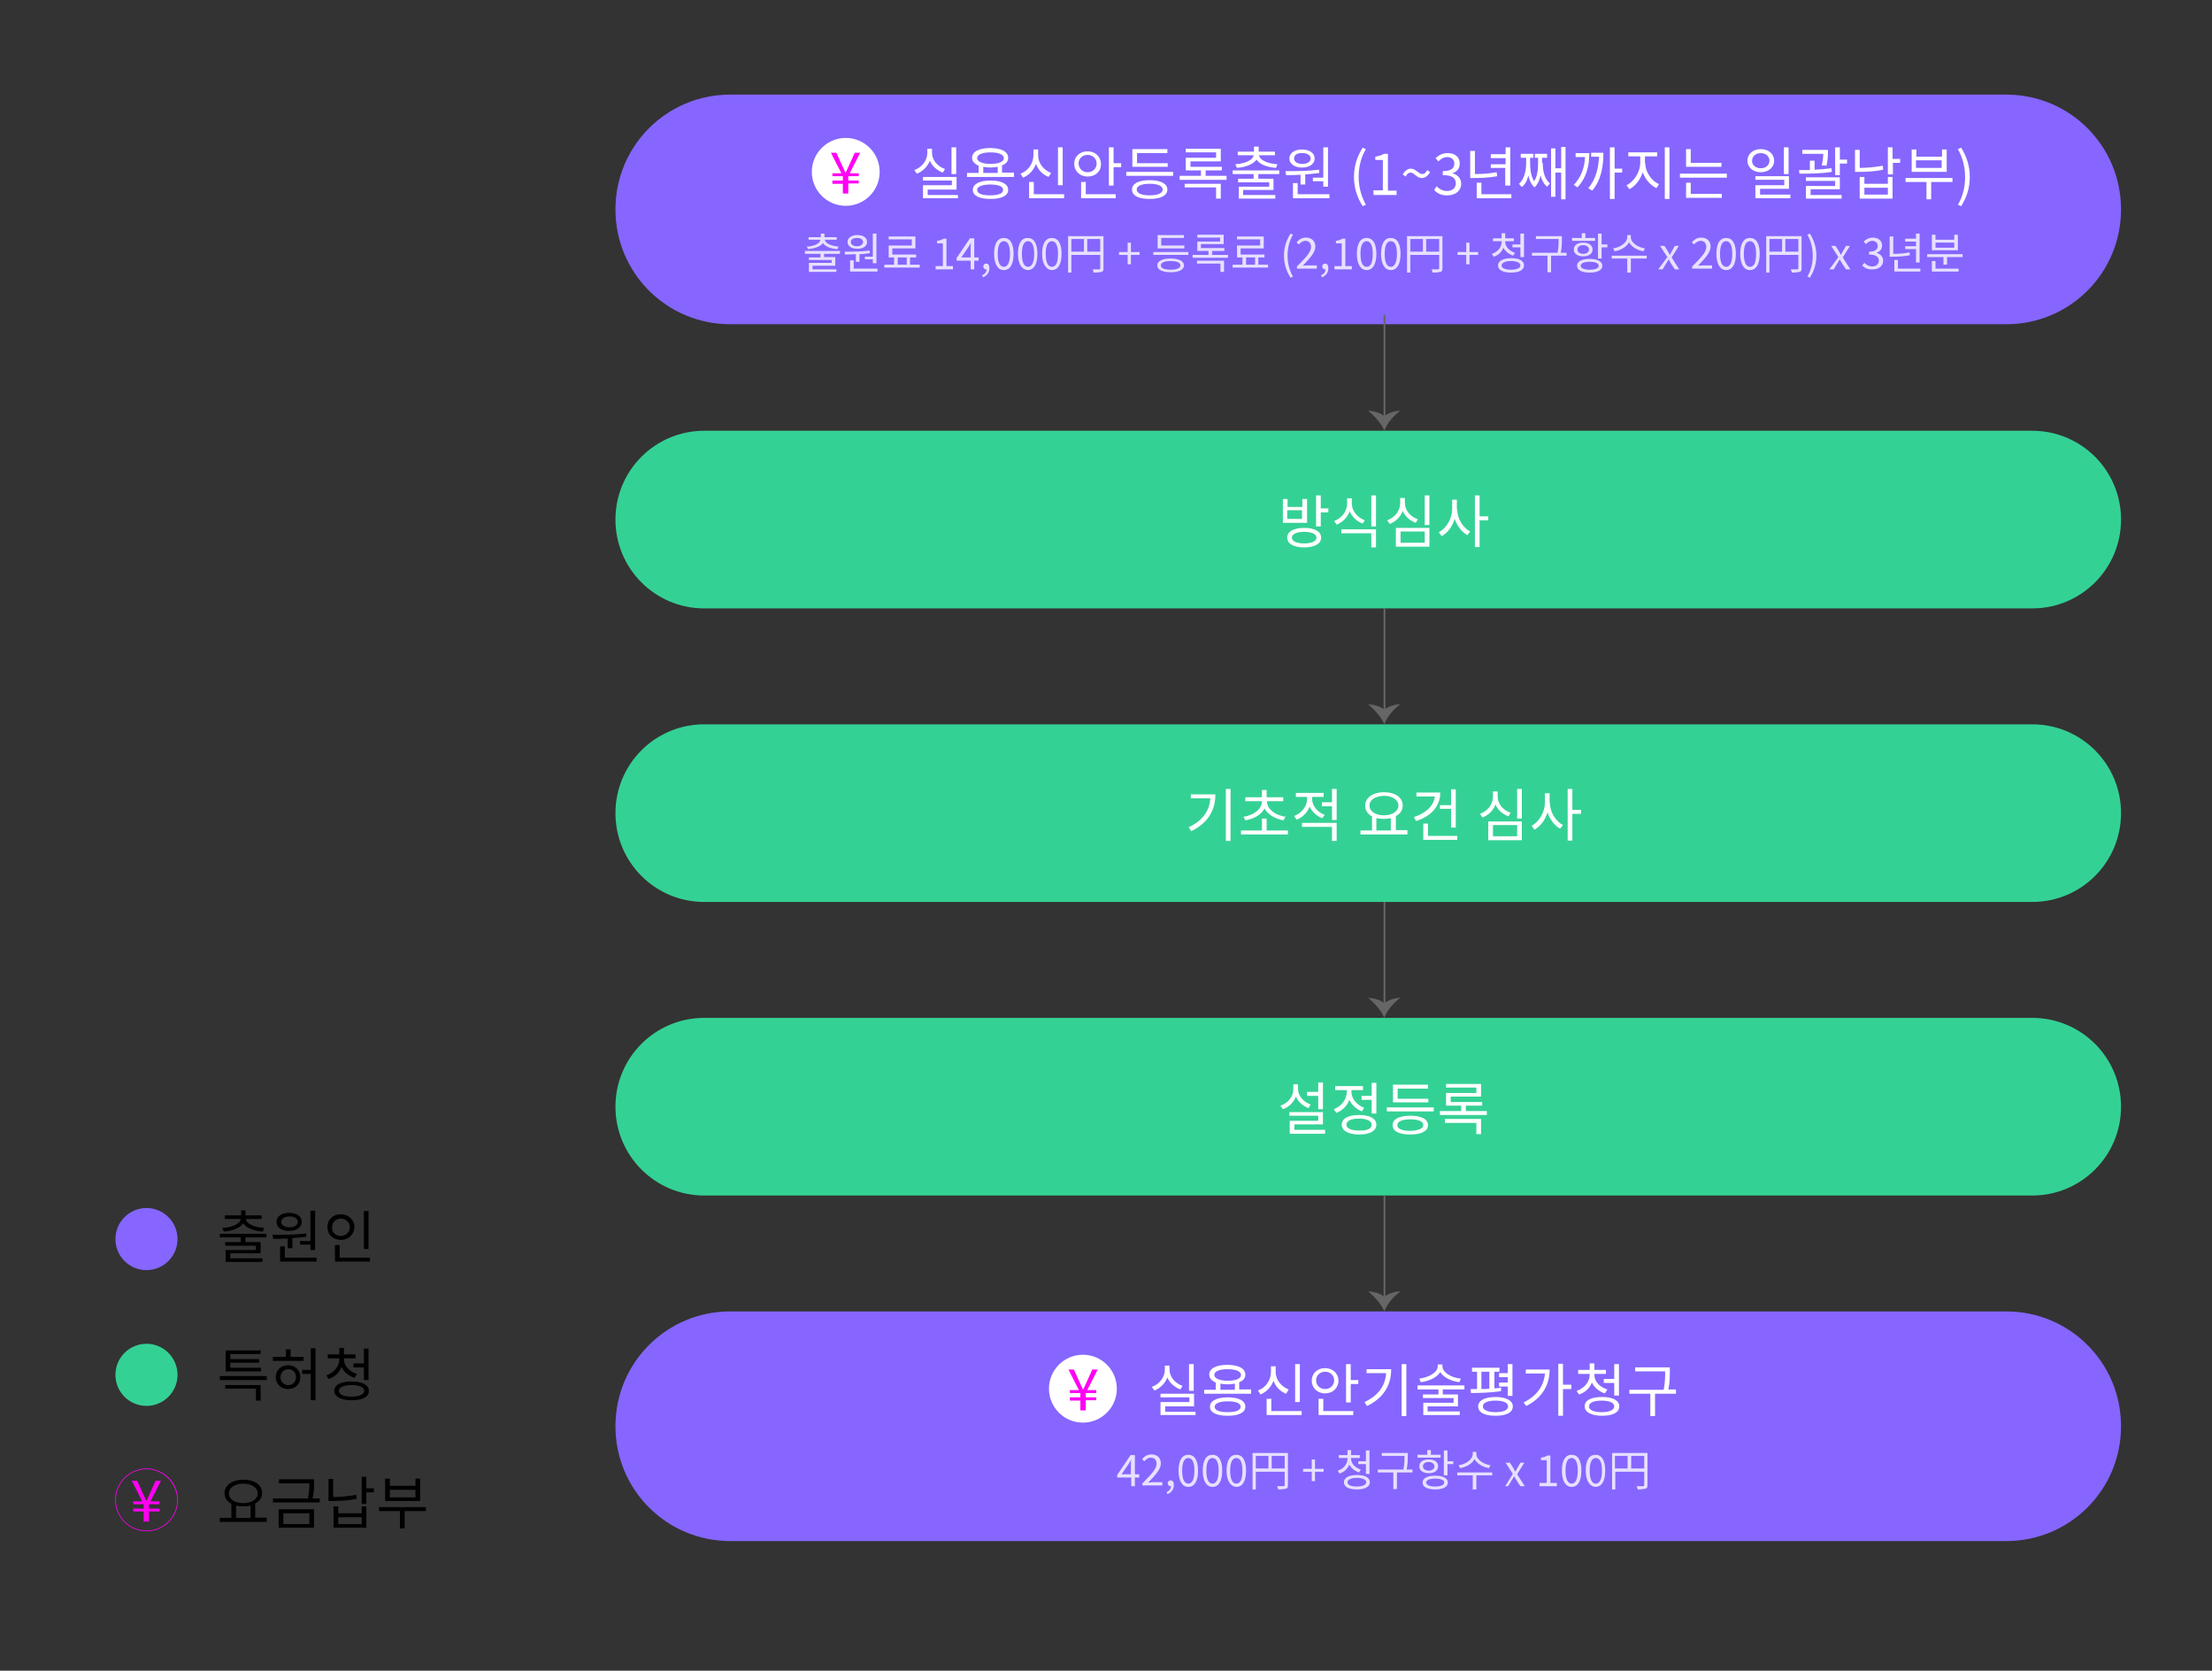 <?xml version="1.0" encoding="utf-8"?>
<!-- Generator: Adobe Illustrator 25.4.1, SVG Export Plug-In . SVG Version: 6.00 Build 0)  -->
<svg version="1.1" id="레이어_1" xmlns="http://www.w3.org/2000/svg" xmlns:xlink="http://www.w3.org/1999/xlink" x="0px"
	 y="0px" viewBox="0 0 612.8 462.7" style="enable-background:new 0 0 612.8 462.7;" xml:space="preserve">
<rect x="0" y="0" width="612.8" height="462.7" fill="#333333" stroke="none"/>
<style type="text/css">
	.st0{fill:#34D195;}
	.st1{fill:#8666FF;}
	.st2{fill:#666666;}
	.st3{enable-background:new    ;}
	.st4{fill:#FFFFFF;}
	.st5{opacity:0.8;enable-background:new    ;}
	.st6{fill:#FF00F4;}
</style>
<g>
	<path class="st0" d="M563,168.5H195.1c-13.6,0-24.6-11-24.6-24.6v0c0-13.6,11-24.6,24.6-24.6H563c13.6,0,24.6,11,24.6,24.6v0
		C587.6,157.5,576.6,168.5,563,168.5z"/>
</g>
<g>
	<path class="st1" d="M555.8,89.8H202.3c-17.6,0-31.8-14.2-31.8-31.8v0c0-17.6,14.2-31.8,31.8-31.8h353.5
		c17.6,0,31.8,14.2,31.8,31.8v0C587.6,75.6,573.4,89.8,555.8,89.8z"/>
</g>
<g>
	<g>
		<rect x="383.3" y="87.2" class="st2" width="0.5" height="28.5"/>
	</g>
	<g>
		<g>
			<path class="st2" d="M383.5,115.3c1-1,3.1-1.5,4.5-1.6c-1.9,1.4-3.6,3.3-4.5,5.6c-0.9-2.2-2.7-4-4.5-5.6
				C380.5,113.9,382.4,114.2,383.5,115.3z"/>
		</g>
	</g>
</g>
<g class="st3">
	<path class="st4" d="M261.2,47.8c-1.6-0.6-3-1.8-3.6-3.3c-0.6,1.6-2,3-3.6,3.6l-0.7-1c2.2-0.8,3.6-2.7,3.6-4.8v-1.1h1.3v1.1
		c0,2,1.5,3.8,3.6,4.5L261.2,47.8z M265.4,53.9v1h-9.7v-3.6h8V50h-8v-1h9.3v3.5h-8v1.5H265.4z M264.9,48.2h-1.3v-7.4h1.3V48.2z"/>
	<path class="st4" d="M280.9,47.9V49h-13v-1.1h3.2v-2c-1.1-0.5-1.8-1.2-1.8-2.2c0-1.7,1.9-2.7,5-2.7c3.1,0,5,1,5,2.7
		c0,1-0.6,1.7-1.7,2.1v2H280.9z M279.3,52.6c0,1.6-1.8,2.5-4.9,2.5c-3.1,0-4.9-0.9-4.9-2.5c0-1.6,1.8-2.6,4.9-2.6
		C277.4,50,279.3,50.9,279.3,52.6z M274.4,45.4c2.3,0,3.7-0.6,3.7-1.6c0-1-1.4-1.6-3.7-1.6s-3.7,0.6-3.7,1.6
		C270.7,44.7,272.1,45.4,274.4,45.4z M277.9,52.6c0-1-1.3-1.5-3.6-1.5c-2.3,0-3.6,0.6-3.6,1.5c0,1,1.3,1.5,3.6,1.5
		C276.6,54.1,277.9,53.6,277.9,52.6z M272.4,47.9h4v-1.7c-0.6,0.1-1.3,0.2-2,0.2c-0.7,0-1.4-0.1-2-0.2V47.9z"/>
	<path class="st4" d="M290.5,49c-1.6-0.6-2.9-1.9-3.5-3.6c-0.6,1.7-1.9,3.1-3.6,3.8l-0.7-1.1c2.2-0.8,3.6-2.9,3.6-5.2v-1.5h1.3V43
		c0,2.2,1.5,4.1,3.6,4.9L290.5,49z M294.8,53.8v1.1h-9.7v-4.5h1.3v3.4H294.8z M294.4,51.3h-1.3V40.8h1.3V51.3z"/>
	<path class="st4" d="M301.3,48.9c-2.1,0-3.7-1.5-3.7-3.5c0-2.1,1.6-3.5,3.7-3.5c2.1,0,3.7,1.5,3.7,3.5
		C305.1,47.4,303.5,48.9,301.3,48.9z M301.3,47.7c1.4,0,2.5-1,2.5-2.4c0-1.4-1.1-2.4-2.5-2.4c-1.4,0-2.5,1-2.5,2.4
		C298.9,46.7,299.9,47.7,301.3,47.7z M300.8,53.8h8.3v1.1h-9.6v-4.5h1.3V53.8z M310.6,45.2v1.1h-2.1v5.1h-1.3V40.8h1.3v4.4H310.6z"
		/>
	<path class="st4" d="M325,47.6v1.1h-13v-1.1H325z M323.4,52.5c0,1.7-1.9,2.6-4.9,2.6c-3.1,0-4.9-0.9-4.9-2.6c0-1.7,1.9-2.6,4.9-2.6
		C321.6,49.9,323.4,50.9,323.4,52.5z M323.5,46.2h-9.8v-4.9h9.7v1.1H315v2.8h8.5V46.2z M322.1,52.5c0-1-1.3-1.6-3.6-1.6
		c-2.3,0-3.6,0.6-3.6,1.6c0,1,1.3,1.6,3.6,1.6C320.8,54.1,322.1,53.5,322.1,52.5z"/>
	<path class="st4" d="M339.8,48.7v1.1h-13v-1.1h5.9v-1.5h-4.2v-3.5h8.4v-1.5h-8.4v-1h9.7v3.5h-8.4v1.5h8.7v1h-4.5v1.5H339.8z
		 M328.2,50.9h10V55h-1.3v-3.1h-8.7V50.9z"/>
	<path class="st4" d="M348.6,48.2v1.3h4.2v3.1h-8.4V54h8.9v1h-10.1v-3.3h8.4v-1.2H343v-1h4.3v-1.3h-5.8v-1h12.9v1H348.6z
		 M342.2,45.5c2.7-0.2,4.9-1.1,5.1-2.5h-4.4v-1h4.5v-1.4h1.3v1.4h4.5v1h-4.4c0.2,1.4,2.4,2.3,5.1,2.5l-0.4,1
		c-2.4-0.2-4.5-0.9-5.4-2.3c-0.9,1.3-3,2.1-5.4,2.3L342.2,45.5z"/>
	<path class="st4" d="M360.3,48.4c-1.4,0.1-2.8,0.1-4,0.1l-0.2-1.1c2.7,0,6.2,0,9.3-0.4l0.1,0.9c-1.3,0.2-2.6,0.3-3.9,0.4v2.8h-1.3
		V48.4z M357.2,43.9c0-1.5,1.4-2.5,3.5-2.5c2.1,0,3.5,1,3.5,2.5c0,1.5-1.4,2.5-3.5,2.5C358.7,46.4,357.2,45.4,357.2,43.9z
		 M368.3,53.8v1.1h-10.1v-4.2h1.3v3.1H368.3z M358.5,43.9c0,0.9,0.9,1.5,2.3,1.5c1.4,0,2.3-0.6,2.3-1.5c0-0.9-0.9-1.5-2.3-1.5
		C359.4,42.3,358.5,42.9,358.5,43.9z M366.6,49.3v-8.5h1.3v10.9h-1.3v-1.5h-2.9v-1H366.6z"/>
	<path class="st4" d="M375.1,49c0-3.1,0.9-5.7,2.4-8.1l0.9,0.4c-1.4,2.3-2,5-2,7.7c0,2.7,0.7,5.4,2,7.7l-0.9,0.4
		C376,54.7,375.1,52.1,375.1,49z"/>
	<path class="st4" d="M380.5,52.7h2.6v-8.4H381v-0.9c1-0.2,1.8-0.4,2.4-0.8h1.1v10.2h2.4V54h-6.4V52.7z"/>
	<path class="st4" d="M390.8,47.8c-0.5,0-1,0.3-1.4,1.1l-0.8-0.6c0.7-1.1,1.5-1.6,2.2-1.6c1.4,0,2.2,1.5,3.2,1.5
		c0.5,0,1-0.3,1.4-1.1l0.8,0.6c-0.7,1.1-1.5,1.6-2.2,1.6C392.5,49.4,391.8,47.8,390.8,47.8z"/>
	<path class="st4" d="M397.3,52.6l0.7-1c0.7,0.7,1.6,1.3,2.9,1.3c1.4,0,2.4-0.8,2.4-2.1c0-1.4-0.9-2.3-3.6-2.3v-1.1
		c2.4,0,3.2-0.9,3.2-2.1c0-1.1-0.8-1.8-2-1.8c-0.9,0-1.8,0.5-2.4,1.2l-0.8-0.9c0.9-0.8,1.9-1.4,3.3-1.4c2,0,3.4,1,3.4,2.9
		c0,1.4-0.8,2.3-2.1,2.7V48c1.4,0.3,2.5,1.3,2.5,2.9c0,2-1.7,3.2-3.8,3.2C399.2,54.2,398,53.4,397.3,52.6z"/>
	<path class="st4" d="M414.8,48.8c-2.3,0.4-4.2,0.5-6.4,0.5h-1.1v-7.5h1.3v6.4c2,0,3.8-0.1,6-0.5L414.8,48.8z M418.7,53.8v1.1h-9.6
		v-4.3h1.3v3.2H418.7z M417,46.5H413v-1h4.1v-1.7H413v-1.1h4.1v-1.9h1.3v10.6H417V46.5z"/>
	<path class="st4" d="M427.4,45.1c0,1.8,0.3,4.4,2,5.7l-0.8,0.9c-0.9-0.7-1.5-1.9-1.8-3.1c-0.3,1.3-0.8,2.5-1.7,3.3
		c-0.9-0.8-1.4-2-1.7-3.3c-0.3,1.3-0.8,2.4-1.8,3.2l-0.8-0.9c1.6-1.3,2-4,2-5.7v-1.5h-1.5v-1.1h3.5v1.1h-0.9v1.5
		c0,1.2,0.1,3.4,1.1,5c1-1.5,1.1-3.6,1.1-5v-1.5h-0.9v-1.1h3.4v1.1h-1.4V45.1z M433.7,40.8v14.4h-1.2v-7.4h-1.6v6.7h-1.2V41.1h1.2
		v5.5h1.6v-5.9H433.7z"/>
	<path class="st4" d="M440.3,42.3c0,3.5-0.7,6.8-3.3,9.6l-1-0.7c2.1-2.2,3-4.9,3.1-7.7h-2.6v-1.1H440.3z M444.2,42.3
		c0,3.5-0.5,7.4-3.1,10.5l-1.1-0.7c2.2-2.5,2.8-5.7,3-8.7h-2.2v-1.1H444.2z M449.4,47.8h-2.1v7.3H446V40.8h1.3v5.9h2.1V47.8z"/>
	<path class="st4" d="M455.8,45.2c0,2.4,1.7,4.9,3.8,5.8l-0.7,1.1c-1.7-0.8-3.1-2.4-3.8-4.4c-0.7,2.1-2.1,3.9-3.7,4.7l-0.8-1.1
		c2.1-1,3.8-3.7,3.8-6.2v-1.8h-3.3v-1.1h8v1.1h-3.4V45.2z M462.5,40.8v14.3h-1.3V40.8H462.5z"/>
	<path class="st4" d="M478.4,48.1v1.1h-13v-1.1H478.4z M468.4,53.7h8.6v1.1h-9.9v-4.2h1.3V53.7z M476.9,46.2h-9.8v-4.9h1.3v3.8h8.5
		V46.2z"/>
	<path class="st4" d="M487.8,47.7c-2.1,0-3.7-1.3-3.7-3.2c0-1.9,1.6-3.2,3.7-3.2s3.7,1.3,3.7,3.2C491.5,46.4,489.9,47.7,487.8,47.7z
		 M487.8,46.6c1.4,0,2.4-0.9,2.4-2.1c0-1.2-1-2.1-2.4-2.1c-1.4,0-2.4,0.9-2.4,2.1C485.3,45.7,486.4,46.6,487.8,46.6z M496,53.9v1
		h-9.7v-3.6h8v-1.5h-8v-1h9.3v3.5h-8v1.6H496z M495.5,48.2h-1.3v-7.4h1.3V48.2z"/>
	<path class="st4" d="M507.5,47.6c-3,0.5-6.4,0.5-9,0.5l-0.1-1c0.9,0,1.9,0,3,0v-2.6h1.3V47c1.6-0.1,3.2-0.2,4.7-0.4L507.5,47.6z
		 M504.7,45.8c0.3-1.4,0.4-2.4,0.4-3.2h-5.8v-1.1h7.1v0.7c0,0.8,0,2-0.4,3.7L504.7,45.8z M501.6,54h8.6v1h-9.9v-3.5h8.1v-1.4h-8.1
		v-1h9.4v3.3h-8.1V54z M511.7,44.2v1.1h-2v3.2h-1.3v-7.7h1.3v3.4H511.7z"/>
	<path class="st4" d="M521.7,47c-2.4,0.5-4.6,0.6-6.7,0.6h-1.1v-6.1h1.3v5c2,0,4.1-0.2,6.4-0.6L521.7,47z M523,49h1.3V55h-9.1V49
		h1.3v1.9h6.5V49z M523,52h-6.5v1.9h6.5V52z M526.5,45.1h-2.1v3.2H523v-7.5h1.3V44h2.1V45.1z"/>
	<path class="st4" d="M540.9,50.4H535v4.8h-1.3v-4.8h-5.8v-1.1h13V50.4z M539.3,47.6h-9.7v-6.2h1.3v2h7.1v-2h1.3V47.6z M537.9,44.4
		h-7.1v2.1h7.1V44.4z"/>
	<path class="st4" d="M542.4,56.7c1.4-2.3,2-5,2-7.7c0-2.7-0.7-5.4-2-7.7l0.9-0.4c1.5,2.4,2.4,5,2.4,8.1c0,3.2-0.9,5.7-2.4,8.1
		L542.4,56.7z"/>
</g>
<g class="st3">
	<path class="st4" d="M362,144.8h-6.6v-6.6h1.3v2.2h4.1v-2.2h1.3V144.8z M366,148.9c0,1.7-1.8,2.7-4.7,2.7c-2.9,0-4.7-1-4.7-2.7
		c0-1.7,1.8-2.7,4.7-2.7C364.2,146.2,366,147.2,366,148.9z M360.7,141.3h-4.1v2.4h4.1V141.3z M364.7,148.9c0-1-1.3-1.6-3.4-1.6
		c-2.1,0-3.4,0.6-3.4,1.6s1.3,1.6,3.4,1.6C363.4,150.5,364.7,149.9,364.7,148.9z M368,140.8v1.1h-2.1v3.9h-1.3v-8.6h1.3v3.6H368z"/>
	<path class="st4" d="M377.5,145c-1.6-0.6-2.9-1.8-3.6-3.4c-0.6,1.7-1.9,3-3.6,3.7l-0.7-1c2.2-0.8,3.6-2.8,3.6-4.9v-1.4h1.3v1.4
		c0,2.1,1.5,3.9,3.6,4.7L377.5,145z M371.6,146.6h9.6v5h-1.3v-3.9h-8.3V146.6z M381.2,137.2v8.6h-1.3v-8.6H381.2z"/>
	<path class="st4" d="M392.2,144.8c-1.6-0.6-3-1.8-3.6-3.3c-0.6,1.7-2,3-3.6,3.6l-0.7-1c2.2-0.8,3.6-2.7,3.6-4.8v-1.4h1.3v1.4
		c0,2,1.5,3.8,3.6,4.5L392.2,144.8z M386.7,146.2h9.3v5.2h-9.3V146.2z M388,150.3h6.7v-3.1H388V150.3z M396,137.2v8.2h-1.3v-8.2H396
		z"/>
	<path class="st4" d="M403.7,141.1c0,2.5,1.6,5.1,3.6,6.1l-0.8,1c-1.5-0.8-2.8-2.5-3.5-4.5c-0.6,2.1-2,3.9-3.6,4.8l-0.8-1.1
		c2.1-1.1,3.7-3.8,3.7-6.4v-2.6h1.3V141.1z M412.3,144.1h-2.4v7.4h-1.3v-14.3h1.3v5.8h2.4V144.1z"/>
</g>
<g>
	<path class="st0" d="M563,249.8H195.1c-13.6,0-24.6-11-24.6-24.6v0c0-13.6,11-24.6,24.6-24.6H563c13.6,0,24.6,11,24.6,24.6v0
		C587.6,238.8,576.6,249.8,563,249.8z"/>
</g>
<g>
	<g>
		<rect x="383.3" y="168.5" class="st2" width="0.5" height="28.5"/>
	</g>
	<g>
		<g>
			<path class="st2" d="M383.5,196.6c1-1,3.1-1.5,4.5-1.6c-1.9,1.4-3.6,3.3-4.5,5.6c-0.9-2.2-2.7-4-4.5-5.6
				C380.5,195.2,382.4,195.5,383.5,196.6z"/>
		</g>
	</g>
</g>
<g class="st3">
	<path class="st4" d="M336.7,220.1c0,4.1-1.9,7.8-6.7,10.1l-0.7-1.1c3.9-1.8,5.8-4.6,6-8h-5.4v-1.1H336.7z M340.9,218.5v14.4h-1.3
		v-14.4H340.9z"/>
	<path class="st4" d="M356.8,230v1.1h-13V230h5.8v-3.3h1.3v3.3H356.8z M344.5,226.2c2.8-0.4,5.1-2.1,5.1-4.3H345v-1.1h4.6v-2h1.3v2
		h4.6v1.1H351c0,2.2,2.3,3.9,5.1,4.3l-0.5,1c-2.3-0.4-4.4-1.6-5.3-3.3c-0.9,1.8-3,2.9-5.3,3.3L344.5,226.2z"/>
	<path class="st4" d="M366.3,226.6c-1.6-0.6-2.8-1.8-3.5-3.2c-0.6,1.6-1.9,3-3.6,3.6l-0.7-1c2.1-0.8,3.6-2.7,3.6-4.7v-0.6H359v-1.1
		h7.7v1.1h-3.2v0.6c0,1.8,1.4,3.6,3.5,4.4L366.3,226.6z M360.7,227.9h9.6v5H369V229h-8.3V227.9z M370.3,218.5v8.6H369v-3.8h-2.8
		v-1.1h2.8v-3.7H370.3z"/>
	<path class="st4" d="M389.9,230v1.1h-13V230h3.2v-3.9c-1.2-0.6-1.9-1.7-1.9-3c0-2.2,2.2-3.7,5.2-3.7c3.1,0,5.2,1.4,5.2,3.7
		c0,1.3-0.7,2.3-1.9,2.9v3.9H389.9z M379.4,223.1c0,1.6,1.6,2.7,4,2.7c2.3,0,4-1.1,4-2.7s-1.7-2.7-4-2.7
		C381,220.5,379.4,221.5,379.4,223.1z M381.3,230h4v-3.4c-0.6,0.1-1.3,0.2-2,0.2c-0.7,0-1.4-0.1-2-0.2V230z"/>
	<path class="st4" d="M399,219.6c0,3.7-2.6,6.5-6.7,7.8l-0.6-1.1c3.3-1.1,5.5-3.1,5.8-5.7h-5.1v-1.1H399z M403.7,231.5v1.1h-9.4
		v-4.5h1.3v3.4H403.7z M402,223v-4.4h1.3v10.6H402V224h-3.1V223H402z"/>
	<path class="st4" d="M417.9,226.1c-1.6-0.6-3-1.8-3.6-3.3c-0.6,1.7-2,3-3.6,3.6l-0.7-1c2.2-0.8,3.6-2.7,3.6-4.8v-1.4h1.3v1.4
		c0,2,1.5,3.8,3.6,4.5L417.9,226.1z M412.3,227.5h9.3v5.2h-9.3V227.5z M413.6,231.6h6.7v-3.1h-6.7V231.6z M421.6,218.5v8.2h-1.3
		v-8.2H421.6z"/>
	<path class="st4" d="M429.4,222.4c0,2.5,1.6,5.1,3.6,6.1l-0.8,1c-1.5-0.8-2.8-2.5-3.5-4.5c-0.6,2.1-2,3.9-3.6,4.8l-0.8-1.1
		c2.1-1.1,3.7-3.8,3.7-6.4v-2.6h1.3V222.4z M438,225.4h-2.4v7.4h-1.3v-14.3h1.3v5.8h2.4V225.4z"/>
</g>
<g>
	<path class="st0" d="M563,331.1H195.1c-13.6,0-24.6-11-24.6-24.6v0c0-13.6,11-24.6,24.6-24.6H563c13.6,0,24.6,11,24.6,24.6v0
		C587.6,320.1,576.6,331.1,563,331.1z"/>
</g>
<g>
	<g>
		<rect x="383.3" y="249.8" class="st2" width="0.5" height="28.5"/>
	</g>
	<g>
		<g>
			<path class="st2" d="M383.5,277.9c1-1,3.1-1.5,4.5-1.6c-1.9,1.4-3.6,3.3-4.5,5.6c-0.9-2.2-2.7-4-4.5-5.6
				C380.5,276.5,382.4,276.8,383.5,277.9z"/>
		</g>
	</g>
</g>
<g>
	<g>
		<rect x="383.3" y="331.1" class="st2" width="0.5" height="28.5"/>
	</g>
	<g>
		<g>
			<path class="st2" d="M383.5,359.2c1-1,3.1-1.5,4.5-1.6c-1.9,1.4-3.6,3.3-4.5,5.6c-0.9-2.2-2.7-4-4.5-5.6
				C380.5,357.8,382.4,358.1,383.5,359.2z"/>
		</g>
	</g>
</g>
<g class="st3">
	<path class="st4" d="M362.5,306.9c-1.6-0.6-2.8-1.7-3.5-3.2c-0.6,1.6-1.9,2.9-3.6,3.5l-0.7-1c2.2-0.7,3.6-2.5,3.6-4.6v-1.3h1.3v1.3
		c0,1.9,1.5,3.6,3.5,4.3L362.5,306.9z M367.1,313v1h-9.8v-3.6h7.9V309h-8v-1h9.3v3.4h-7.9v1.5H367.1z M365.2,303.5h-3.1v-1.1h3.1
		v-2.6h1.3v7.4h-1.3V303.5z"/>
	<path class="st4" d="M377.3,307.8c-1.6-0.6-2.8-1.8-3.5-3.2c-0.6,1.7-1.9,3-3.6,3.6l-0.7-1c2.1-0.8,3.6-2.7,3.6-4.8v-0.5h-3.2v-1.1
		h7.7v1.1h-3.2v0.5c0,1.8,1.4,3.6,3.5,4.4L377.3,307.8z M381.3,311.5c0,1.7-1.8,2.7-4.8,2.7c-2.9,0-4.8-1-4.8-2.7
		c0-1.7,1.8-2.7,4.8-2.7C379.5,308.8,381.3,309.8,381.3,311.5z M380,311.5c0-1-1.3-1.7-3.5-1.7c-2.2,0-3.5,0.6-3.5,1.7
		c0,1,1.3,1.6,3.5,1.6C378.7,313.2,380,312.6,380,311.5z M380,303.6v-3.7h1.3v8.5H380v-3.8h-2.8v-1.1H380z"/>
	<path class="st4" d="M397.2,306.7v1.1h-13v-1.1H397.2z M395.6,311.6c0,1.7-1.9,2.6-4.9,2.6c-3.1,0-4.9-0.9-4.9-2.6
		c0-1.7,1.9-2.6,4.9-2.6C393.7,309,395.6,309.9,395.6,311.6z M395.7,305.3h-9.8v-4.9h9.7v1.1h-8.4v2.8h8.5V305.3z M394.3,311.6
		c0-1-1.3-1.6-3.6-1.6s-3.6,0.6-3.6,1.6c0,1,1.3,1.6,3.6,1.6C392.9,313.1,394.3,312.6,394.3,311.6z"/>
	<path class="st4" d="M411.9,307.7v1.1h-13v-1.1h5.9v-1.5h-4.2v-3.5h8.4v-1.5h-8.4v-1h9.7v3.5h-8.4v1.5h8.7v1h-4.5v1.5H411.9z
		 M400.3,309.9h10v4.2H409V311h-8.7V309.9z"/>
</g>
<g class="st3">
	<path d="M68,342.7v1.3h4.2v3.1h-8.4v1.4h8.9v1H62.5v-3.3h8.4V345h-8.5v-1h4.3v-1.3h-5.8v-1h12.9v1H68z M61.6,340.1
		c2.7-0.2,4.9-1.1,5.1-2.5h-4.4v-1h4.5v-1.4H68v1.4h4.5v1h-4.4c0.2,1.4,2.4,2.3,5.1,2.5l-0.4,1c-2.4-0.2-4.5-0.9-5.4-2.3
		c-0.9,1.3-3,2.1-5.4,2.3L61.6,340.1z"/>
	<path d="M79.7,343c-1.4,0.1-2.8,0.1-4,0.1l-0.2-1.1c2.7,0,6.2,0,9.3-0.4l0.1,0.9c-1.3,0.2-2.6,0.3-3.9,0.4v2.8h-1.3V343z
		 M76.6,338.4c0-1.5,1.4-2.5,3.5-2.5c2.1,0,3.5,1,3.5,2.5c0,1.5-1.4,2.5-3.5,2.5C78.1,340.9,76.6,340,76.6,338.4z M87.7,348.3v1.1
		H77.6v-4.2h1.3v3.1H87.7z M77.9,338.4c0,0.9,0.9,1.5,2.3,1.5c1.4,0,2.3-0.6,2.3-1.5c0-0.9-0.9-1.5-2.3-1.5
		C78.8,336.9,77.9,337.5,77.9,338.4z M86,343.8v-8.5h1.3v10.9H86v-1.5h-2.9v-1H86z"/>
	<path d="M94.4,343.4c-2.1,0-3.7-1.5-3.7-3.6c0-2.1,1.6-3.5,3.7-3.5c2.1,0,3.8,1.5,3.8,3.5C98.1,342,96.5,343.4,94.4,343.4z
		 M94.4,342.3c1.4,0,2.5-1,2.5-2.4c0-1.4-1.1-2.4-2.5-2.4c-1.4,0-2.4,1-2.4,2.4C91.9,341.3,93,342.3,94.4,342.3z M102.5,348.3v1.1
		h-9.7v-4.6h1.3v3.5H102.5z M102.1,345.9h-1.3v-10.5h1.3V345.9z"/>
</g>
<g class="st3">
	<path d="M73.9,381.1v1.1h-13v-1.1H73.9z M62.3,383.6h9.9v4.3h-1.3v-3.3h-8.5V383.6z M72.3,379.8h-9.8v-5.8h9.7v1h-8.4v1.4h8v1h-8
		v1.4h8.5V379.8z"/>
	<path d="M84.1,376.9h-8.5v-1.1h3.6v-2.1h1.3v2.1h3.6V376.9z M83.2,381.4c0,2-1.4,3.3-3.4,3.3c-2,0-3.4-1.4-3.4-3.3
		c0-1.9,1.4-3.3,3.4-3.3C81.8,378.1,83.2,379.5,83.2,381.4z M82,381.4c0-1.3-0.9-2.2-2.1-2.2c-1.2,0-2.2,0.9-2.2,2.2
		c0,1.3,0.9,2.2,2.2,2.2C81.1,383.6,82,382.7,82,381.4z M87.4,373.5v14.3h-1.3v-7.3h-2.4v-1.1h2.4v-6H87.4z"/>
	<path d="M98.2,381.6c-1.6-0.5-2.9-1.6-3.6-3c-0.6,1.6-1.9,2.8-3.6,3.3l-0.6-1c2.1-0.7,3.6-2.5,3.6-4.4v-0.3h-3.2v-1.1h3.2v-1.8h1.3
		v1.8h3.2v1.1h-3.2v0.3c0,1.8,1.5,3.4,3.6,4L98.2,381.6z M102.2,385.2c0,1.7-1.8,2.6-4.8,2.6c-2.9,0-4.8-1-4.8-2.6
		c0-1.7,1.8-2.6,4.8-2.6C100.4,382.6,102.2,383.6,102.2,385.2z M100.9,385.2c0-1-1.3-1.6-3.5-1.6c-2.2,0-3.5,0.6-3.5,1.6
		c0,1,1.3,1.6,3.5,1.6C99.6,386.8,100.9,386.2,100.9,385.2z M100.8,377.6v-4.1h1.3v8.7h-1.3v-3.5h-2.9v-1.1H100.8z"/>
</g>
<g class="st3">
	<path d="M73.9,420.4v1.1h-13v-1.1h3.2v-3.9c-1.2-0.6-1.9-1.7-1.9-3c0-2.2,2.2-3.7,5.2-3.7c3.1,0,5.2,1.4,5.2,3.7
		c0,1.3-0.7,2.3-1.9,2.9v3.9H73.9z M63.4,413.6c0,1.6,1.6,2.7,4,2.7c2.3,0,4-1.1,4-2.7s-1.7-2.7-4-2.7
		C65.1,410.9,63.4,412,63.4,413.6z M65.4,420.4h4V417c-0.6,0.1-1.3,0.2-2,0.2c-0.7,0-1.4-0.1-2-0.2V420.4z"/>
	<path d="M88.6,415v1.1h-13V415h9.7c0.4-1.8,0.4-3.1,0.4-4.2h-8.4v-1.1h9.7v1.1c0,1.1,0,2.4-0.4,4.2H88.6z M77.2,418H87v5.1h-9.8
		V418z M78.5,422.1h7.2v-3h-7.2V422.1z"/>
	<path d="M98.8,415.1c-2.4,0.5-4.6,0.6-6.7,0.6H91v-6.1h1.3v5c2,0,4.1-0.2,6.4-0.6L98.8,415.1z M100.2,417.2h1.3v5.9h-9.1v-5.9h1.3
		v1.9h6.5V417.2z M100.2,420.2h-6.5v1.9h6.5V420.2z M103.6,413.3h-2.1v3.2h-1.3V409h1.3v3.2h2.1V413.3z"/>
	<path d="M118,418.5h-5.9v4.8h-1.3v-4.8H105v-1.1h13V418.5z M116.4,415.7h-9.7v-6.2h1.3v2h7.1v-2h1.3V415.7z M115.1,412.6H108v2.1
		h7.1V412.6z"/>
</g>
<g class="st5">
	<path class="st4" d="M228.3,70.2v1h3.1v2.4h-6.3v1h6.6v0.7h-7.6v-2.5h6.3V72h-6.3v-0.7h3.2v-1H223v-0.8h9.7v0.8H228.3z M223.5,68.3
		c2-0.1,3.6-0.8,3.8-1.9H224v-0.7h3.4v-1h1v1h3.4v0.7h-3.3c0.2,1.1,1.8,1.7,3.8,1.9l-0.3,0.7c-1.8-0.1-3.4-0.7-4-1.7
		c-0.7,1-2.3,1.5-4.1,1.7L223.5,68.3z"/>
	<path class="st4" d="M237.1,70.4c-1.1,0-2.1,0.1-3,0.1l-0.1-0.8c2,0,4.7,0,6.9-0.3l0.1,0.7c-0.9,0.1-1.9,0.3-2.9,0.3v2.1h-1V70.4z
		 M234.8,67c0-1.1,1.1-1.9,2.7-1.9c1.6,0,2.7,0.7,2.7,1.9c0,1.2-1.1,1.9-2.7,1.9C235.9,68.9,234.8,68.2,234.8,67z M243.1,74.4v0.8
		h-7.6v-3.1h1v2.3H243.1z M235.7,67c0,0.7,0.7,1.2,1.7,1.2s1.7-0.5,1.7-1.2c0-0.7-0.7-1.1-1.7-1.1S235.7,66.3,235.7,67z M241.8,71.1
		v-6.4h1v8.2h-1v-1.1h-2.2v-0.7H241.8z"/>
	<path class="st4" d="M254.8,73.3v0.8H245v-0.8h2.7v-2h-1.5V68h6.4v-1.7h-6.4v-0.8h7.4v3.3h-6.4v1.7h6.6v0.8h-1.7v2H254.8z
		 M248.7,73.3h2.5v-2h-2.5V73.3z"/>
	<path class="st4" d="M259.2,73.7h2v-6.3h-1.6v-0.7c0.8-0.1,1.3-0.3,1.8-0.6h0.8v7.6h1.8v0.9h-4.8V73.7z"/>
	<path class="st4" d="M268.9,72.2H265v-0.7l3.7-5.5h1.2v5.3h1.2v0.9h-1.2v2.4h-1V72.2z M268.9,71.3v-2.5c0-0.4,0-1.2,0.1-1.6h0
		c-0.2,0.4-0.5,0.8-0.7,1.2l-2,2.9H268.9z"/>
	<path class="st4" d="M272.1,76.2c0.8-0.3,1.2-0.9,1.2-1.6c0,0-0.1,0-0.1,0c-0.4,0-0.8-0.3-0.8-0.8c0-0.5,0.4-0.8,0.8-0.8
		c0.6,0,0.9,0.5,0.9,1.3c0,1.2-0.7,2.1-1.8,2.5L272.1,76.2z"/>
	<path class="st4" d="M275.4,70.3c0-2.9,1-4.4,2.7-4.4s2.7,1.5,2.7,4.4c0,2.9-1,4.5-2.7,4.5S275.4,73.1,275.4,70.3z M279.8,70.3
		c0-2.5-0.7-3.5-1.7-3.5c-1,0-1.7,1-1.7,3.5s0.7,3.6,1.7,3.6C279.1,73.9,279.8,72.8,279.8,70.3z"/>
	<path class="st4" d="M282,70.3c0-2.9,1-4.4,2.7-4.4c1.7,0,2.7,1.5,2.7,4.4c0,2.9-1,4.5-2.7,4.5C283.1,74.7,282,73.1,282,70.3z
		 M286.5,70.3c0-2.5-0.7-3.5-1.7-3.5c-1,0-1.7,1-1.7,3.5s0.7,3.6,1.7,3.6C285.8,73.9,286.5,72.8,286.5,70.3z"/>
	<path class="st4" d="M288.7,70.3c0-2.9,1-4.4,2.7-4.4c1.7,0,2.7,1.5,2.7,4.4c0,2.9-1,4.5-2.7,4.5C289.8,74.7,288.7,73.1,288.7,70.3
		z M293.1,70.3c0-2.5-0.7-3.5-1.7-3.5c-1,0-1.7,1-1.7,3.5s0.7,3.6,1.7,3.6C292.5,73.9,293.1,72.8,293.1,70.3z"/>
	<path class="st4" d="M305.7,74.3c0,0.6-0.1,0.9-0.6,1c-0.4,0.1-1.1,0.2-2.1,0.2c0-0.2-0.2-0.6-0.3-0.9c0.8,0,1.6,0,1.8,0
		c0.2,0,0.3-0.1,0.3-0.3v-3.7h-8v4.9h-0.9V65.4h9.8V74.3z M296.8,69.7h3.5v-3.5h-3.5V69.7z M304.8,69.7v-3.5h-3.6v3.5H304.8z"/>
	<path class="st4" d="M312.4,70.6h-2.4v-0.8h2.4v-2.6h0.9v2.6h2.4v0.8h-2.4v2.6h-0.9V70.6z"/>
	<path class="st4" d="M329.2,69.8v0.8h-9.7v-0.8H329.2z M328,73.5c0,1.2-1.4,1.9-3.7,1.9s-3.7-0.7-3.7-1.9s1.4-1.9,3.7-1.9
		S328,72.3,328,73.5z M328.1,68.8h-7.4v-3.7h7.3v0.8h-6.3V68h6.4V68.8z M327,73.5c0-0.8-1-1.2-2.7-1.2s-2.7,0.4-2.7,1.2
		s1,1.2,2.7,1.2C326,74.7,327,74.3,327,73.5z"/>
	<path class="st4" d="M340.2,70.6v0.8h-9.8v-0.8h4.4v-1.1h-3.1v-2.6h6.3v-1.1h-6.3V65h7.3v2.6h-6.3v1.1h6.5v0.8h-3.4v1.1H340.2z
		 M331.6,72.2h7.5v3.1h-1v-2.3h-6.5V72.2z"/>
	<path class="st4" d="M351.3,73.3v0.8h-9.8v-0.8h2.7v-2h-1.5V68h6.4v-1.7h-6.4v-0.8h7.4v3.3h-6.4v1.7h6.6v0.8h-1.7v2H351.3z
		 M345.2,73.3h2.5v-2h-2.5V73.3z"/>
	<path class="st4" d="M355.7,70.8c0-2.4,0.7-4.3,1.8-6.1l0.7,0.3c-1,1.7-1.5,3.7-1.5,5.8c0,2,0.5,4.1,1.5,5.8l-0.7,0.3
		C356.4,75.1,355.7,73.2,355.7,70.8z"/>
	<path class="st4" d="M359.2,73.9c2.6-2.6,4-4.1,4-5.5c0-1-0.5-1.7-1.6-1.7c-0.7,0-1.3,0.5-1.8,1l-0.6-0.6c0.7-0.8,1.5-1.3,2.6-1.3
		c1.6,0,2.6,1,2.6,2.5c0,1.6-1.5,3.2-3.5,5.3c0.5,0,1-0.1,1.4-0.1h2.5v0.9h-5.5V73.9z"/>
	<path class="st4" d="M366,76.2c0.8-0.3,1.2-0.9,1.2-1.6c0,0-0.1,0-0.1,0c-0.4,0-0.8-0.3-0.8-0.8c0-0.5,0.4-0.8,0.8-0.8
		c0.6,0,0.9,0.5,0.9,1.3c0,1.2-0.7,2.1-1.8,2.5L366,76.2z"/>
	<path class="st4" d="M369.7,73.7h2v-6.3h-1.6v-0.7c0.8-0.1,1.3-0.3,1.8-0.6h0.8v7.6h1.8v0.9h-4.8V73.7z"/>
	<path class="st4" d="M375.9,70.3c0-2.9,1-4.4,2.7-4.4s2.7,1.5,2.7,4.4c0,2.9-1,4.5-2.7,4.5S375.9,73.1,375.9,70.3z M380.3,70.3
		c0-2.5-0.7-3.5-1.7-3.5c-1,0-1.7,1-1.7,3.5s0.7,3.6,1.7,3.6C379.7,73.9,380.3,72.8,380.3,70.3z"/>
	<path class="st4" d="M382.6,70.3c0-2.9,1-4.4,2.7-4.4s2.7,1.5,2.7,4.4c0,2.9-1,4.5-2.7,4.5S382.6,73.1,382.6,70.3z M387,70.3
		c0-2.5-0.7-3.5-1.7-3.5c-1,0-1.7,1-1.7,3.5s0.7,3.6,1.7,3.6C386.3,73.9,387,72.8,387,70.3z"/>
	<path class="st4" d="M399.6,74.3c0,0.6-0.1,0.9-0.6,1c-0.4,0.1-1.1,0.2-2.1,0.2c0-0.2-0.2-0.6-0.3-0.9c0.8,0,1.6,0,1.8,0
		c0.2,0,0.3-0.1,0.3-0.3v-3.7h-8v4.9h-0.9V65.4h9.8V74.3z M390.7,69.7h3.5v-3.5h-3.5V69.7z M398.7,69.7v-3.5h-3.6v3.5H398.7z"/>
	<path class="st4" d="M406.2,70.6h-2.4v-0.8h2.4v-2.6h0.9v2.6h2.4v0.8h-2.4v2.6h-0.9V70.6z"/>
	<path class="st4" d="M419.2,70.8c-1.2-0.4-2.2-1.2-2.7-2.2c-0.5,1.2-1.4,2.1-2.7,2.5l-0.5-0.8c1.6-0.5,2.7-1.8,2.7-3.3v-0.2h-2.4
		V66h2.4v-1.4h1V66h2.4v0.8H417V67c0,1.3,1.1,2.5,2.7,3L419.2,70.8z M422.2,73.5c0,1.3-1.4,2-3.6,2c-2.2,0-3.6-0.7-3.6-2
		c0-1.2,1.4-2,3.6-2C420.9,71.5,422.2,72.2,422.2,73.5z M421.2,73.5c0-0.7-1-1.2-2.6-1.2c-1.6,0-2.6,0.5-2.6,1.2
		c0,0.8,1,1.2,2.6,1.2C420.3,74.7,421.2,74.2,421.2,73.5z M421.2,67.8v-3.1h1v6.5h-1v-2.7H419v-0.8H421.2z"/>
	<path class="st4" d="M434.1,70.8h-4.4v4.6h-1v-4.6h-4.3V70h7.1c0.3-1.5,0.3-2.7,0.3-3.7v-0.1h-6.3v-0.8h7.2v0.9c0,1,0,2.1-0.3,3.7
		h1.6V70.8z"/>
	<path class="st4" d="M441.8,66.7h-6.3v-0.8h2.7v-1.3h1v1.3h2.7V66.7z M438.6,71c-1.5,0-2.6-0.7-2.6-1.9c0-1.2,1-1.9,2.6-1.9
		s2.6,0.7,2.6,1.9C441.2,70.3,440.1,71,438.6,71z M443.9,73.6c0,1.2-1.3,1.9-3.5,1.9c-2.2,0-3.5-0.7-3.5-1.9c0-1.2,1.3-1.9,3.5-1.9
		C442.5,71.7,443.9,72.4,443.9,73.6z M438.6,70.3c1,0,1.6-0.5,1.6-1.2c0-0.7-0.7-1.2-1.6-1.2c-1,0-1.6,0.5-1.6,1.2
		C437,69.8,437.6,70.3,438.6,70.3z M442.9,73.6c0-0.7-1-1.1-2.5-1.1s-2.5,0.4-2.5,1.1s1,1.1,2.5,1.1S442.9,74.3,442.9,73.6z
		 M445.3,67.7v0.8h-1.6v3.1h-1v-6.9h1v3H445.3z"/>
	<path class="st4" d="M456.2,71.6h-4.4v3.9h-1v-3.9h-4.3v-0.8h9.7L456.2,71.6z M455.3,69.6c-1.7-0.3-3.3-1.2-4-2.5
		c-0.7,1.3-2.3,2.2-4,2.5l-0.4-0.8c2-0.3,3.9-1.6,3.9-3.1v-0.6h1v0.6c0,1.5,1.9,2.8,3.9,3.1L455.3,69.6z"/>
	<path class="st4" d="M461.9,71.2l-2-3.1h1.2l0.9,1.4c0.2,0.4,0.4,0.7,0.6,1.1h0c0.2-0.4,0.4-0.7,0.6-1.1l0.8-1.4h1.1l-2,3.2
		l2.1,3.3h-1.2l-1-1.5c-0.2-0.4-0.5-0.8-0.7-1.2h-0.1c-0.2,0.4-0.4,0.8-0.7,1.2l-0.9,1.5h-1.2L461.9,71.2z"/>
	<path class="st4" d="M468.7,73.9c2.6-2.6,4-4.1,4-5.5c0-1-0.5-1.7-1.6-1.7c-0.7,0-1.3,0.5-1.8,1l-0.6-0.6c0.7-0.8,1.5-1.3,2.6-1.3
		c1.6,0,2.6,1,2.6,2.5c0,1.6-1.5,3.2-3.5,5.3c0.5,0,1-0.1,1.4-0.1h2.5v0.9h-5.5V73.9z"/>
	<path class="st4" d="M475.5,70.3c0-2.9,1-4.4,2.7-4.4s2.7,1.5,2.7,4.4c0,2.9-1,4.5-2.7,4.5S475.5,73.1,475.5,70.3z M479.9,70.3
		c0-2.5-0.7-3.5-1.7-3.5c-1,0-1.7,1-1.7,3.5s0.7,3.6,1.7,3.6C479.2,73.9,479.9,72.8,479.9,70.3z"/>
	<path class="st4" d="M482.1,70.3c0-2.9,1-4.4,2.7-4.4s2.7,1.5,2.7,4.4c0,2.9-1,4.5-2.7,4.5S482.1,73.1,482.1,70.3z M486.5,70.3
		c0-2.5-0.7-3.5-1.7-3.5c-1,0-1.7,1-1.7,3.5s0.7,3.6,1.7,3.6C485.9,73.9,486.5,72.8,486.5,70.3z"/>
	<path class="st4" d="M499.1,74.3c0,0.6-0.1,0.9-0.6,1c-0.4,0.1-1.1,0.2-2.1,0.2c0-0.2-0.2-0.6-0.3-0.9c0.8,0,1.6,0,1.8,0
		c0.2,0,0.3-0.1,0.3-0.3v-3.7h-8v4.9h-0.9V65.4h9.8V74.3z M490.2,69.7h3.5v-3.5h-3.5V69.7z M498.2,69.7v-3.5h-3.6v3.5H498.2z"/>
	<path class="st4" d="M500.7,76.6c1-1.7,1.5-3.7,1.5-5.8c0-2-0.5-4.1-1.5-5.8l0.7-0.3c1.1,1.8,1.8,3.7,1.8,6.1
		c0,2.4-0.7,4.3-1.8,6.1L500.7,76.6z"/>
	<path class="st4" d="M509.3,71.2l-2-3.1h1.2l0.9,1.4c0.2,0.4,0.4,0.7,0.6,1.1h0c0.2-0.4,0.4-0.7,0.6-1.1l0.8-1.4h1.1l-2,3.2
		l2.1,3.3h-1.2l-1-1.5c-0.2-0.4-0.5-0.8-0.7-1.2h-0.1c-0.2,0.4-0.4,0.8-0.7,1.2l-0.9,1.5h-1.2L509.3,71.2z"/>
	<path class="st4" d="M515.9,73.5l0.6-0.7c0.5,0.5,1.2,1,2.2,1c1,0,1.8-0.6,1.8-1.6c0-1-0.7-1.7-2.7-1.7v-0.8c1.8,0,2.4-0.7,2.4-1.6
		c0-0.8-0.6-1.4-1.5-1.4c-0.7,0-1.3,0.4-1.8,0.9l-0.6-0.7c0.7-0.6,1.4-1.1,2.5-1.1c1.5,0,2.6,0.8,2.6,2.2c0,1-0.6,1.7-1.6,2v0
		c1,0.3,1.9,1,1.9,2.2c0,1.5-1.3,2.4-2.8,2.4C517.4,74.7,516.5,74.2,515.9,73.5z"/>
	<path class="st4" d="M529.1,70.7c-1.7,0.3-3.2,0.4-4.8,0.4h-0.8v-5.6h1v4.8c1.5,0,2.9-0.1,4.5-0.4L529.1,70.7z M532,74.4v0.8h-7.2
		V72h1v2.4H532z M530.8,69h-3v-0.8h3v-1.3h-3v-0.8h3v-1.4h1v8h-1V69z"/>
	<path class="st4" d="M543.7,70.4v0.8h-4.3v2.1h-1v-2.1h-4.5v-0.8H543.7z M536.1,74.4h6.5v0.8h-7.4v-2.9h1V74.4z M542.4,69.3h-7.2
		V65h1v1.4h5.2V65h1V69.3z M541.4,67.2h-5.2v1.4h5.2V67.2z"/>
</g>
<g>
	
		<ellipse transform="matrix(9.089769e-03 -1 1 9.089769e-03 -302.991 380.643)" class="st1" cx="40.6" cy="343.2" rx="8.6" ry="8.6"/>
</g>
<g>
	
		<ellipse transform="matrix(9.089769e-03 -1 1 9.089769e-03 -340.59 417.902)" class="st0" cx="40.6" cy="380.8" rx="8.6" ry="8.6"/>
</g>
<g>
	<circle class="st4" cx="234.3" cy="47.6" r="9.4"/>
</g>
<g class="st3">
	<path class="st6" d="M233.5,50.9h-2.9V50h2.9v-1.2h-2.9V48h2.5l-2.9-5.7h1.5l1.4,3.1c0.4,0.8,0.7,1.6,1.1,2.4h0.1
		c0.4-0.8,0.7-1.6,1.1-2.4l1.4-3.1h1.5l-2.9,5.7h2.5v0.8H235V50h2.9v0.8H235v2.8h-1.5V50.9z"/>
</g>
<g>
	<path class="st1" d="M555.8,426.8H202.3c-17.6,0-31.8-14.2-31.8-31.8v0c0-17.6,14.2-31.8,31.8-31.8h353.5
		c17.6,0,31.8,14.2,31.8,31.8v0C587.6,412.6,573.4,426.8,555.8,426.8z"/>
</g>
<g class="st3">
	<path class="st4" d="M327,384.8c-1.6-0.6-3-1.8-3.6-3.3c-0.6,1.6-2,3-3.6,3.6l-0.7-1c2.2-0.8,3.6-2.7,3.6-4.8v-1.1h1.3v1.1
		c0,2,1.5,3.8,3.6,4.5L327,384.8z M331.2,390.9v1h-9.7v-3.6h8V387h-8v-1h9.3v3.5h-8v1.5H331.2z M330.7,385.2h-1.3v-7.4h1.3V385.2z"
		/>
	<path class="st4" d="M346.6,384.9v1.1h-13v-1.1h3.2v-2c-1.1-0.5-1.8-1.2-1.8-2.2c0-1.7,1.9-2.7,5-2.7c3.1,0,5,1,5,2.7
		c0,1-0.6,1.7-1.7,2.1v2H346.6z M345,389.6c0,1.6-1.8,2.5-4.9,2.5c-3.1,0-4.9-0.9-4.9-2.5c0-1.6,1.8-2.6,4.9-2.6
		C343.2,387,345,387.9,345,389.6z M340.1,382.4c2.3,0,3.7-0.6,3.7-1.6c0-1-1.4-1.6-3.7-1.6s-3.7,0.6-3.7,1.6
		C336.4,381.7,337.8,382.4,340.1,382.4z M343.7,389.6c0-1-1.3-1.5-3.6-1.5c-2.3,0-3.6,0.6-3.6,1.5c0,1,1.3,1.5,3.6,1.5
		C342.4,391.1,343.7,390.6,343.7,389.6z M338.1,384.9h4v-1.7c-0.6,0.1-1.3,0.2-2,0.2c-0.7,0-1.4-0.1-2-0.2V384.9z"/>
	<path class="st4" d="M356.3,386c-1.6-0.6-2.9-1.9-3.5-3.6c-0.6,1.7-1.9,3.1-3.6,3.8l-0.7-1.1c2.2-0.8,3.6-2.9,3.6-5.2v-1.5h1.3v1.5
		c0,2.2,1.5,4.1,3.6,4.9L356.3,386z M360.6,390.8v1.1h-9.7v-4.5h1.3v3.4H360.6z M360.1,388.3h-1.3v-10.5h1.3V388.3z"/>
	<path class="st4" d="M367.1,385.9c-2.1,0-3.7-1.5-3.7-3.5c0-2.1,1.6-3.5,3.7-3.5c2.1,0,3.7,1.5,3.7,3.5
		C370.8,384.4,369.2,385.9,367.1,385.9z M367.1,384.7c1.4,0,2.5-1,2.5-2.4c0-1.4-1.1-2.4-2.5-2.4c-1.4,0-2.5,1-2.5,2.4
		C364.6,383.7,365.7,384.7,367.1,384.7z M366.6,390.8h8.3v1.1h-9.6v-4.5h1.3V390.8z M376.3,382.2v1.1h-2.1v5.1h-1.3v-10.6h1.3v4.4
		H376.3z"/>
	<path class="st4" d="M385.4,379.3c0,4.1-1.9,7.8-6.7,10.1l-0.7-1.1c3.9-1.8,5.8-4.6,6-8h-5.4v-1.1H385.4z M389.6,377.8v14.4h-1.3
		v-14.4H389.6z"/>
	<path class="st4" d="M399.7,384.8v1.4h4.2v3.3h-8.4v1.4h8.9v1h-10.1v-3.4h8.4v-1.3h-8.5v-1h4.3v-1.4h-5.8v-1.1h13v1.1H399.7z
		 M404.3,382.8c-2.3-0.3-4.4-1.3-5.3-2.8c-0.9,1.5-3.1,2.5-5.4,2.8l-0.4-1c2.6-0.3,5.1-1.7,5.1-3.4v-0.5h1.3v0.5
		c0,1.7,2.5,3.2,5.1,3.4L404.3,382.8z"/>
	<path class="st4" d="M415.8,385.3c-2.8,0.4-6,0.5-8.3,0.5l-0.1-1.1c0.5,0,1.2,0,1.8,0v-4.8h-1.4v-1.1h7.6v1.1h-1.4v4.6
		c0.6,0,1.3-0.1,1.9-0.2L415.8,385.3z M419.1,389.5c0,1.7-1.8,2.6-4.8,2.6c-3,0-4.8-0.9-4.8-2.6c0-1.6,1.8-2.6,4.8-2.6
		C417.3,386.9,419.1,387.9,419.1,389.5z M410.4,384.7c0.7,0,1.4,0,2.2-0.1v-4.7h-2.2V384.7z M417.8,389.5c0-1-1.3-1.6-3.5-1.6
		c-2.2,0-3.5,0.6-3.5,1.6c0,1,1.3,1.6,3.5,1.6C416.5,391.1,417.8,390.5,417.8,389.5z M417.7,384h-2.4v-1.1h2.4v-1.5h-2.4v-1.1h2.4
		v-2.5h1.3v8.8h-1.3V384z"/>
	<path class="st4" d="M429.3,379.3c0,4.1-1.9,7.8-6.5,10.1l-0.7-1c3.7-1.8,5.6-4.6,5.9-8h-5.3v-1.1H429.3z M435.3,384.7H433v7.4
		h-1.3v-14.4h1.3v5.8h2.3V384.7z"/>
	<path class="st4" d="M444.6,385.9c-1.6-0.5-2.9-1.6-3.6-3c-0.6,1.6-1.9,2.8-3.6,3.3l-0.6-1c2.1-0.7,3.6-2.5,3.6-4.4v-0.3h-3.2v-1.1
		h3.2v-1.8h1.3v1.8h3.2v1.1h-3.2v0.3c0,1.8,1.5,3.4,3.6,4L444.6,385.9z M448.6,389.5c0,1.7-1.8,2.6-4.8,2.6c-2.9,0-4.8-1-4.8-2.6
		c0-1.7,1.8-2.6,4.8-2.6C446.7,386.9,448.6,387.8,448.6,389.5z M447.2,389.5c0-1-1.3-1.6-3.5-1.6c-2.2,0-3.5,0.6-3.5,1.6
		c0,1,1.3,1.6,3.5,1.6C445.9,391.1,447.2,390.5,447.2,389.5z M447.2,381.9v-4.1h1.3v8.7h-1.3V383h-2.9v-1.1H447.2z"/>
	<path class="st4" d="M464.4,386h-5.9v6.2h-1.3V386h-5.8v-1.1h9.5c0.4-2.1,0.4-3.6,0.4-4.9v-0.2H453v-1.1h9.6v1.2
		c0,1.3,0,2.9-0.4,4.9h2.1V386z"/>
</g>
<g class="st5">
	<path class="st4" d="M313.3,409.2h-3.8v-0.7l3.7-5.5h1.2v5.3h1.2v0.9h-1.2v2.4h-1V409.2z M313.3,408.3v-2.5c0-0.4,0-1.2,0.1-1.6h0
		c-0.2,0.4-0.5,0.8-0.7,1.2l-2,2.9H313.3z"/>
	<path class="st4" d="M316.4,410.9c2.6-2.6,4-4.1,4-5.5c0-1-0.5-1.7-1.6-1.7c-0.7,0-1.3,0.5-1.8,1l-0.6-0.6c0.7-0.8,1.5-1.3,2.6-1.3
		c1.6,0,2.6,1,2.6,2.5c0,1.6-1.5,3.2-3.5,5.3c0.5,0,1-0.1,1.4-0.1h2.5v0.9h-5.5V410.9z"/>
	<path class="st4" d="M323.2,413.2c0.8-0.3,1.2-0.9,1.2-1.6c0,0-0.1,0-0.1,0c-0.4,0-0.8-0.3-0.8-0.8c0-0.5,0.4-0.8,0.8-0.8
		c0.6,0,0.9,0.5,0.9,1.3c0,1.2-0.7,2.1-1.8,2.5L323.2,413.2z"/>
	<path class="st4" d="M326.5,407.3c0-2.9,1-4.4,2.7-4.4s2.7,1.5,2.7,4.4c0,2.9-1,4.5-2.7,4.5S326.5,410.1,326.5,407.3z M330.9,407.3
		c0-2.5-0.7-3.5-1.7-3.5c-1,0-1.7,1-1.7,3.5s0.7,3.6,1.7,3.6C330.2,410.9,330.9,409.8,330.9,407.3z"/>
	<path class="st4" d="M333.2,407.3c0-2.9,1-4.4,2.7-4.4s2.7,1.5,2.7,4.4c0,2.9-1,4.5-2.7,4.5S333.2,410.1,333.2,407.3z M337.6,407.3
		c0-2.5-0.7-3.5-1.7-3.5c-1,0-1.7,1-1.7,3.5s0.7,3.6,1.7,3.6C336.9,410.9,337.6,409.8,337.6,407.3z"/>
	<path class="st4" d="M339.8,407.3c0-2.9,1-4.4,2.7-4.4c1.7,0,2.7,1.5,2.7,4.4c0,2.9-1,4.5-2.7,4.5
		C340.9,411.7,339.8,410.1,339.8,407.3z M344.2,407.3c0-2.5-0.7-3.5-1.7-3.5c-1,0-1.7,1-1.7,3.5s0.7,3.6,1.7,3.6
		C343.6,410.9,344.2,409.8,344.2,407.3z"/>
	<path class="st4" d="M356.8,411.3c0,0.6-0.1,0.9-0.6,1c-0.4,0.1-1.1,0.2-2.1,0.2c0-0.2-0.2-0.6-0.3-0.9c0.8,0,1.6,0,1.8,0
		c0.2,0,0.3-0.1,0.3-0.3v-3.7h-8v4.9H347v-10.1h9.8V411.3z M347.9,406.7h3.5v-3.5h-3.5V406.7z M355.9,406.7v-3.5h-3.6v3.5H355.9z"/>
	<path class="st4" d="M363.5,407.6H361v-0.8h2.4v-2.6h0.9v2.6h2.4v0.8h-2.4v2.6h-0.9V407.6z"/>
	<path class="st4" d="M376.5,407.8c-1.2-0.4-2.2-1.2-2.7-2.2c-0.5,1.2-1.4,2.1-2.7,2.5l-0.5-0.8c1.6-0.5,2.7-1.8,2.7-3.3v-0.2h-2.4
		V403h2.4v-1.4h1v1.4h2.4v0.8h-2.4v0.2c0,1.3,1.1,2.5,2.7,3L376.5,407.8z M379.5,410.5c0,1.3-1.4,2-3.6,2c-2.2,0-3.6-0.7-3.6-2
		c0-1.2,1.4-2,3.6-2C378.1,408.5,379.5,409.2,379.5,410.5z M378.5,410.5c0-0.7-1-1.2-2.6-1.2c-1.6,0-2.6,0.5-2.6,1.2
		c0,0.8,1,1.2,2.6,1.2C377.5,411.7,378.5,411.2,378.5,410.5z M378.4,404.8v-3.1h1v6.5h-1v-2.7h-2.1v-0.8H378.4z"/>
	<path class="st4" d="M391.3,407.8H387v4.6h-1v-4.6h-4.3V407h7.1c0.3-1.5,0.3-2.7,0.3-3.7v-0.1h-6.3v-0.8h7.2v0.9c0,1,0,2.1-0.3,3.7
		h1.6V407.8z"/>
	<path class="st4" d="M399,403.7h-6.3v-0.8h2.7v-1.3h1v1.3h2.7V403.7z M395.8,408c-1.5,0-2.6-0.7-2.6-1.9c0-1.2,1-1.9,2.6-1.9
		s2.6,0.7,2.6,1.9C398.4,407.3,397.4,408,395.8,408z M401.1,410.6c0,1.2-1.3,1.9-3.5,1.9c-2.2,0-3.5-0.7-3.5-1.9
		c0-1.2,1.3-1.9,3.5-1.9C399.8,408.7,401.1,409.4,401.1,410.6z M395.8,407.3c1,0,1.6-0.5,1.6-1.2c0-0.7-0.7-1.2-1.6-1.2
		c-1,0-1.6,0.5-1.6,1.2C394.2,406.8,394.9,407.3,395.8,407.3z M400.1,410.6c0-0.7-1-1.1-2.5-1.1s-2.5,0.4-2.5,1.1s1,1.1,2.5,1.1
		S400.1,411.3,400.1,410.6z M402.6,404.7v0.8H401v3.1h-1v-6.9h1v3H402.6z"/>
	<path class="st4" d="M413.4,408.6H409v3.9h-1v-3.9h-4.3v-0.8h9.7L413.4,408.6z M412.5,406.6c-1.7-0.3-3.3-1.2-4-2.5
		c-0.7,1.3-2.3,2.2-4,2.5l-0.4-0.8c2-0.3,3.9-1.6,3.9-3.1v-0.6h1v0.6c0,1.5,1.9,2.8,3.9,3.1L412.5,406.6z"/>
	<path class="st4" d="M419.1,408.2l-2-3.1h1.2l0.9,1.4c0.2,0.4,0.4,0.7,0.6,1.1h0c0.2-0.4,0.4-0.7,0.6-1.1l0.8-1.4h1.1l-2,3.2
		l2.1,3.3h-1.2l-1-1.5c-0.2-0.4-0.5-0.8-0.7-1.2h-0.1c-0.2,0.4-0.4,0.8-0.7,1.2l-0.9,1.5H417L419.1,408.2z"/>
	<path class="st4" d="M426.5,410.7h2v-6.3h-1.6v-0.7c0.8-0.1,1.3-0.3,1.8-0.6h0.8v7.6h1.8v0.9h-4.8V410.7z"/>
	<path class="st4" d="M432.7,407.3c0-2.9,1-4.4,2.7-4.4s2.7,1.5,2.7,4.4c0,2.9-1,4.5-2.7,4.5S432.7,410.1,432.7,407.3z M437.1,407.3
		c0-2.5-0.7-3.5-1.7-3.5c-1,0-1.7,1-1.7,3.5s0.7,3.6,1.7,3.6C436.4,410.9,437.1,409.8,437.1,407.3z"/>
	<path class="st4" d="M439.3,407.3c0-2.9,1-4.4,2.7-4.4c1.7,0,2.7,1.5,2.7,4.4c0,2.9-1,4.5-2.7,4.5
		C440.4,411.7,439.3,410.1,439.3,407.3z M443.8,407.3c0-2.5-0.7-3.5-1.7-3.5c-1,0-1.7,1-1.7,3.5s0.7,3.6,1.7,3.6
		C443.1,410.9,443.8,409.8,443.8,407.3z"/>
	<path class="st4" d="M456.4,411.3c0,0.6-0.1,0.9-0.6,1c-0.4,0.1-1.1,0.2-2.1,0.2c0-0.2-0.2-0.6-0.3-0.9c0.8,0,1.6,0,1.8,0
		c0.2,0,0.3-0.1,0.3-0.3v-3.7h-8v4.9h-0.9v-10.1h9.8V411.3z M447.4,406.7h3.5v-3.5h-3.5V406.7z M455.5,406.7v-3.5h-3.6v3.5H455.5z"
		/>
</g>
<g>
	<circle class="st4" cx="300" cy="384.6" r="9.4"/>
</g>
<g class="st3">
	<path class="st6" d="M299.3,387.9h-2.9V387h2.9v-1.2h-2.9V385h2.5l-2.9-5.7h1.5l1.4,3.1c0.4,0.8,0.7,1.6,1.1,2.4h0.1
		c0.4-0.8,0.7-1.6,1.1-2.4l1.4-3.1h1.5l-2.9,5.7h2.5v0.8h-2.9v1.2h2.9v0.8h-2.9v2.8h-1.5V387.9z"/>
</g>
<g>
	<path class="st6" d="M40.6,424.1c-4.8,0-8.7-3.9-8.7-8.7c0-4.8,3.9-8.7,8.7-8.7s8.7,3.9,8.7,8.7C49.3,420.2,45.4,424.1,40.6,424.1z
		 M40.6,406.9c-4.7,0-8.5,3.8-8.5,8.5c0,4.7,3.8,8.5,8.5,8.5s8.5-3.8,8.5-8.5C49,410.7,45.2,406.9,40.6,406.9z"/>
</g>
<g class="st3">
	<path class="st6" d="M39.8,418.6h-2.9v-0.8h2.9v-1.2h-2.9v-0.8h2.5l-2.9-5.7h1.5l1.4,3.1c0.4,0.8,0.7,1.6,1.1,2.4h0.1
		c0.4-0.8,0.7-1.6,1.1-2.4l1.4-3.1h1.5l-2.9,5.7h2.5v0.8h-2.9v1.2h2.9v0.8h-2.9v2.8h-1.5V418.6z"/>
</g>
</svg>
